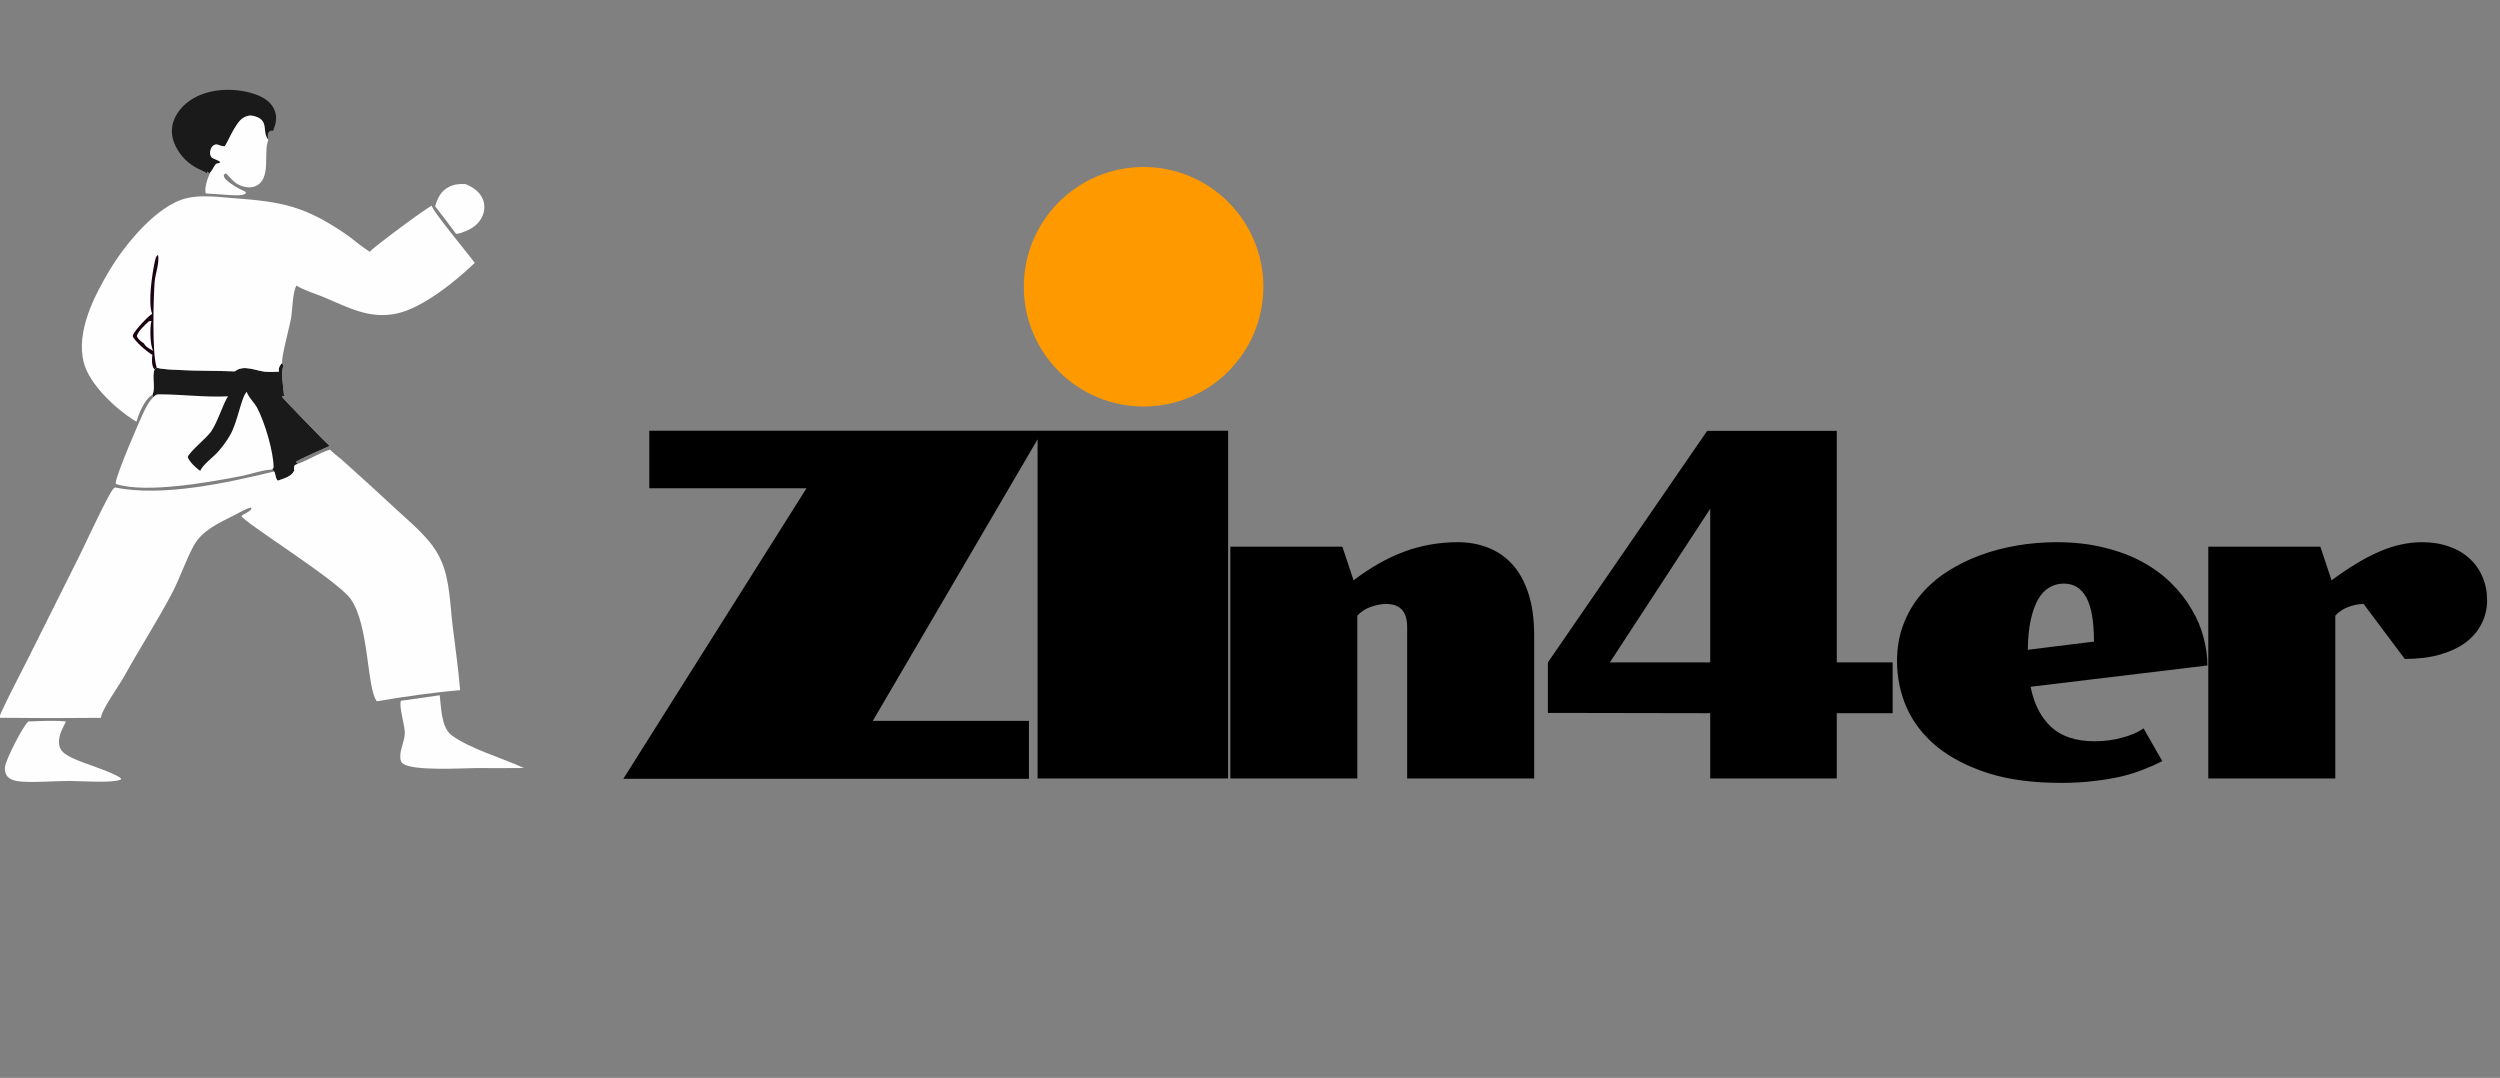 <svg xmlns="http://www.w3.org/2000/svg" width="167" height="72" viewBox="0 0 167 72" fill="none"><rect x="0" y="0" width="167" height="72" fill="#808080" stroke="none"/><path d="M82.185 36.516H89.669L90.419 38.766C91.524 37.922 92.643 37.286 93.779 36.859C94.925 36.432 96.128 36.219 97.388 36.219C98.107 36.219 98.774 36.339 99.388 36.578C100.013 36.818 100.555 37.188 101.013 37.688C101.472 38.188 101.831 38.833 102.091 39.625C102.352 40.406 102.482 41.344 102.482 42.438V52H93.998V41.906C93.998 41.365 93.878 40.969 93.638 40.719C93.399 40.469 93.05 40.344 92.591 40.344C92.289 40.344 91.956 40.406 91.591 40.531C91.227 40.656 90.919 40.854 90.669 41.125V52H82.185V36.516ZM103.399 44.25L114.039 28.781H122.696V44.25H126.43V47.641H122.696V52H114.243V47.641L105.336 47.625H103.399V44.25ZM114.243 44.25V33.984L107.539 44.25H114.243ZM126.722 44.172C126.722 43.276 126.863 42.458 127.144 41.719C127.425 40.979 127.81 40.318 128.3 39.734C128.8 39.141 129.389 38.625 130.066 38.188C130.743 37.75 131.477 37.385 132.269 37.094C133.06 36.802 133.889 36.583 134.753 36.438C135.618 36.292 136.493 36.219 137.378 36.219C138.545 36.219 139.602 36.339 140.55 36.578C141.508 36.807 142.357 37.125 143.097 37.531C143.847 37.938 144.493 38.411 145.034 38.953C145.587 39.495 146.04 40.073 146.394 40.688C146.758 41.292 147.024 41.917 147.191 42.562C147.368 43.208 147.456 43.839 147.456 44.453L135.644 45.875C135.873 47.031 136.331 47.927 137.019 48.562C137.706 49.198 138.67 49.516 139.909 49.516C140.587 49.516 141.217 49.432 141.8 49.266C142.394 49.099 142.857 48.896 143.191 48.656L144.441 50.844C144.055 51.042 143.633 51.229 143.175 51.406C142.727 51.583 142.227 51.74 141.675 51.875C141.133 52 140.529 52.099 139.863 52.172C139.206 52.255 138.482 52.297 137.691 52.297C135.795 52.297 134.159 52.078 132.784 51.641C131.409 51.193 130.269 50.599 129.363 49.859C128.467 49.109 127.8 48.245 127.363 47.266C126.935 46.286 126.722 45.255 126.722 44.172ZM139.878 42.859C139.878 41.505 139.706 40.521 139.363 39.906C139.029 39.292 138.529 38.984 137.863 38.984C137.519 38.984 137.201 39.068 136.909 39.234C136.618 39.401 136.368 39.661 136.159 40.016C135.951 40.37 135.784 40.828 135.659 41.391C135.534 41.943 135.467 42.615 135.456 43.406L139.878 42.859ZM147.514 36.516H154.998L155.748 38.766C156.342 38.328 156.899 37.953 157.42 37.641C157.951 37.318 158.462 37.052 158.951 36.844C159.451 36.625 159.93 36.469 160.389 36.375C160.858 36.271 161.321 36.219 161.779 36.219C162.446 36.219 163.045 36.312 163.576 36.5C164.118 36.688 164.576 36.953 164.951 37.297C165.337 37.641 165.628 38.052 165.826 38.531C166.035 39 166.139 39.521 166.139 40.094C166.139 40.667 166.014 41.193 165.764 41.672C165.524 42.151 165.17 42.568 164.701 42.922C164.233 43.266 163.654 43.536 162.967 43.734C162.29 43.922 161.514 44.016 160.639 44.016L157.889 40.344C157.587 40.344 157.259 40.406 156.904 40.531C156.55 40.656 156.248 40.854 155.998 41.125V52H147.514V36.516Z" fill="black"></path><path d="M53.873 32.617H43.373V28.773H69.646L58.302 48.156H68.732V52.023H41.638L53.873 32.617ZM75.663 24.906C74.507 24.906 73.507 24.781 72.663 24.531C71.835 24.281 71.155 23.938 70.624 23.5C70.093 23.047 69.702 22.531 69.452 21.953C69.202 21.359 69.077 20.719 69.077 20.031C69.077 19.359 69.202 18.727 69.452 18.133C69.702 17.539 70.093 17.023 70.624 16.586C71.155 16.133 71.835 15.781 72.663 15.531C73.507 15.281 74.507 15.156 75.663 15.156C76.835 15.156 77.835 15.281 78.663 15.531C79.491 15.781 80.171 16.133 80.702 16.586C81.249 17.023 81.647 17.539 81.897 18.133C82.147 18.727 82.272 19.359 82.272 20.031C82.272 20.719 82.147 21.359 81.897 21.953C81.647 22.531 81.249 23.047 80.702 23.5C80.171 23.938 79.491 24.281 78.663 24.531C77.835 24.781 76.835 24.906 75.663 24.906ZM69.311 28.773H82.038V52H69.311V28.773Z" fill="black"></path><circle cx="76.392" cy="19.155" r="8" fill="#FF9900"></circle><path d="M18.243 8.74C18.438 8.227 18.55 7.81 18.305 7.283C18.068 6.771 17.554 6.474 17.04 6.295C15.84 5.877 14.301 5.882 13.148 6.446C12.456 6.783 11.838 7.365 11.588 8.106C11.398 8.671 11.473 9.251 11.738 9.778C12.075 10.446 12.552 10.916 13.211 11.259C13.411 11.363 13.649 11.435 13.824 11.578L13.84 11.443C13.925 11.497 13.955 11.533 14.002 11.621L14.011 11.562C14.185 11.383 14.268 11.135 14.437 10.94C14.552 10.924 14.616 10.912 14.717 10.848C14.692 10.734 14.274 10.621 14.142 10.524C14.046 10.38 14.017 10.277 14.044 10.102C14.069 9.949 14.145 9.777 14.287 9.699C14.49 9.586 14.608 9.701 14.807 9.75C14.843 9.759 14.969 9.779 15.002 9.769C15.121 9.73 15.691 8.23 16.218 7.893C16.441 7.75 16.665 7.683 16.927 7.745C18.012 7.997 17.494 8.764 17.879 9.28C17.894 9.301 17.912 9.321 17.928 9.342C17.908 9.257 17.881 9.162 17.88 9.074C17.878 8.892 17.934 8.841 18.057 8.73L18.243 8.74Z" fill="#1B1A1B"></path><path d="M31.092 12.298C30.692 12.275 30.328 12.305 29.967 12.497C29.439 12.777 29.228 13.236 29.067 13.784C29.536 14.379 29.995 14.982 30.444 15.593L30.491 15.622C30.714 15.614 30.977 15.485 31.185 15.403C31.636 15.225 32.04 14.878 32.232 14.424C32.388 14.057 32.4 13.632 32.235 13.265C32.019 12.782 31.565 12.489 31.092 12.298Z" fill="#FEFEFE"></path><path d="M17.928 9.342C17.912 9.322 17.894 9.301 17.878 9.28C17.494 8.764 18.012 7.997 16.927 7.745C16.665 7.684 16.44 7.751 16.218 7.893C15.691 8.23 15.12 9.731 15.001 9.769C14.969 9.779 14.842 9.76 14.806 9.751C14.608 9.701 14.49 9.587 14.287 9.699C14.145 9.778 14.069 9.95 14.044 10.103C14.016 10.277 14.046 10.38 14.141 10.524C14.274 10.621 14.692 10.734 14.716 10.848C14.616 10.912 14.552 10.924 14.437 10.94C14.268 11.136 14.185 11.383 14.011 11.562L14.002 11.622C13.849 11.94 13.645 12.584 13.741 12.92C14.309 12.951 14.876 13.01 15.445 13.035C15.719 13.047 16.223 13.097 16.439 12.899L16.377 12.804C15.953 12.598 15.478 12.351 15.131 12.03C15.026 11.933 14.953 11.843 14.948 11.701C15.001 11.611 15.007 11.623 15.095 11.582C15.426 11.891 15.591 12.194 16.034 12.381C16.361 12.518 16.758 12.576 17.089 12.424C18.145 11.935 17.578 10.229 17.913 9.38C17.917 9.367 17.923 9.355 17.928 9.342Z" fill="#FEFEFE"></path><path d="M4.41 48.194C3.598 48.112 2.707 48.167 1.892 48.195C1.52 48.516 0.386 50.744 0.332 51.24C0.306 51.477 0.356 51.713 0.521 51.891C0.687 52.068 0.928 52.139 1.16 52.179C1.915 52.311 3.739 52.164 4.628 52.166C5.414 52.17 7.422 52.325 8.067 52.082L8.087 51.999C7.614 51.588 5.606 51.008 4.88 50.657C4.548 50.497 4.104 50.281 3.989 49.901C3.808 49.302 4.146 48.711 4.41 48.194Z" fill="#FEFEFE"></path><path d="M29.374 46.443L26.785 46.811C26.626 47.15 27.044 48.463 27.043 48.945C27.042 49.477 26.741 49.977 26.739 50.52C26.739 50.69 26.751 50.856 26.881 50.979C27.466 51.531 30.913 51.311 31.787 51.307C32.857 51.314 33.927 51.313 34.998 51.303C33.631 50.662 31.336 50.003 30.159 49.107C29.466 48.58 29.477 47.252 29.374 46.443Z" fill="#FEFEFE"></path><path d="M18.853 24.232C18.722 24.369 18.615 24.519 18.618 24.718C18.618 24.76 18.624 24.782 18.632 24.825C18.331 24.835 18.013 24.858 17.714 24.827C17.052 24.759 16.282 24.334 15.69 24.803C14.973 24.766 10.734 24.775 10.466 24.543L10.322 24.673C10.124 25.211 10.414 25.884 10.173 26.388L10.248 26.523C10.001 26.77 9.847 27.039 9.687 27.348C9.342 28.017 7.795 31.651 7.735 32.215C7.729 32.269 7.737 32.286 7.749 32.332C9.716 32.976 13.991 32.219 16.123 31.799C16.788 31.668 17.525 31.391 18.192 31.363L18.305 31.498C18.347 31.558 18.345 31.541 18.359 31.599C18.407 31.792 18.416 31.956 18.548 32.115C18.936 31.975 19.455 31.854 19.65 31.456C19.645 31.347 19.634 31.24 19.664 31.134C19.687 31.052 19.815 31.021 19.889 30.985L19.766 30.853C20.002 30.667 21.619 29.98 22.025 29.788C21.751 29.568 18.861 26.573 18.84 26.519L18.87 26.447L19.03 26.457L18.966 26.357C18.932 25.804 18.724 24.888 18.945 24.41C18.873 24.368 18.878 24.31 18.853 24.232Z" fill="#FEFEFE"></path><path d="M18.853 24.232C18.722 24.369 18.615 24.519 18.618 24.718C18.618 24.76 18.624 24.782 18.632 24.825C18.331 24.835 18.013 24.858 17.714 24.827C17.052 24.759 16.282 24.334 15.69 24.803C14.973 24.766 10.734 24.775 10.466 24.543L10.322 24.673C10.124 25.211 10.414 25.884 10.173 26.388L10.248 26.523C10.388 26.384 10.437 26.338 10.644 26.339C12.171 26.346 13.705 26.549 15.235 26.474C14.955 26.835 14.551 28.173 14.11 28.817C13.81 29.255 12.662 30.166 12.539 30.535C12.655 30.844 13.097 31.28 13.374 31.449C13.559 31.03 14.244 30.542 14.57 30.173C14.873 29.831 15.139 29.463 15.37 29.068C15.841 28.262 16.097 26.685 16.413 26.258C16.427 26.239 16.441 26.22 16.454 26.201C16.462 26.189 16.47 26.178 16.479 26.167C16.61 26.566 16.989 26.883 17.188 27.261C17.687 28.212 18.272 30.162 18.278 31.231L18.192 31.363L18.305 31.498C18.347 31.558 18.345 31.541 18.359 31.599C18.407 31.792 18.416 31.956 18.548 32.115C18.936 31.975 19.455 31.854 19.65 31.456C19.645 31.347 19.634 31.24 19.664 31.134C19.687 31.052 19.815 31.021 19.889 30.985L19.766 30.853C20.002 30.667 21.619 29.98 22.025 29.788C21.751 29.568 18.861 26.573 18.84 26.519L18.87 26.447L19.03 26.457L18.966 26.357C18.932 25.804 18.724 24.888 18.945 24.41C18.873 24.368 18.878 24.31 18.853 24.232Z" fill="#1B1A1B"></path><path d="M24.705 16.815C24.691 16.807 24.678 16.799 24.664 16.791C24.089 16.438 23.567 15.953 23.002 15.572C20.326 13.772 18.85 13.482 15.7 13.245C14.671 13.168 13.485 12.996 12.47 13.238C10.466 13.717 8.348 16.339 7.332 18.032C6.295 19.762 5.065 22.15 5.596 24.214C5.97 25.672 7.709 27.289 8.952 28.073C9.009 28.11 9.064 28.133 9.128 28.158C9.241 27.672 9.682 26.659 10.121 26.41C10.137 26.401 10.155 26.396 10.172 26.388C10.413 25.884 10.123 25.211 10.321 24.673L10.466 24.543C10.733 24.775 14.972 24.766 15.689 24.803C16.281 24.334 17.051 24.759 17.714 24.828C18.012 24.858 18.331 24.836 18.631 24.825C18.624 24.782 18.617 24.76 18.617 24.718C18.614 24.519 18.721 24.369 18.853 24.233C18.77 23.906 19.359 21.762 19.441 21.275C19.533 20.725 19.544 19.535 19.788 19.112C19.794 19.101 19.801 19.09 19.808 19.079C20.313 19.398 21.018 19.601 21.578 19.831C23.243 20.515 24.661 21.357 26.549 20.933C28.262 20.549 30.478 18.754 31.713 17.561C31.3 16.985 28.91 14.125 28.841 13.741C28.477 13.89 24.868 16.569 24.705 16.815Z" fill="#FEFEFE"></path><path d="M10.466 24.543C10.146 23.665 10.251 19.796 10.332 18.814C10.374 18.306 10.679 17.478 10.549 17.028C10.428 17.1 10.397 17.244 10.365 17.378C10.181 18.147 9.862 20.244 10.165 20.962C9.882 21.119 9.002 22.077 8.889 22.363C8.879 22.389 8.873 22.432 8.868 22.458C8.979 22.781 9.828 23.504 10.141 23.681C10.154 23.688 10.167 23.693 10.179 23.699C10.145 23.955 10.121 24.383 10.27 24.607C10.284 24.63 10.305 24.651 10.322 24.672L10.466 24.543Z" fill="#1C0311"></path><path d="M10.118 21.436L9.943 21.464C9.7 21.686 9.217 22.129 9.139 22.45C9.238 22.686 9.418 22.81 9.623 22.945C9.714 23.171 10.037 23.327 10.242 23.439C10.235 23.428 10.228 23.417 10.222 23.406C10.019 23.045 10.003 21.843 10.118 21.436Z" fill="#FEFEFE"></path><path d="M30.736 46.103C30.619 44.68 30.416 43.261 30.241 41.844C30.071 40.474 30.051 38.848 29.524 37.575C29.471 37.447 29.413 37.321 29.35 37.198C29.287 37.075 29.22 36.954 29.148 36.836C29.076 36.717 28.999 36.602 28.918 36.49C28.837 36.378 28.752 36.269 28.662 36.163C28 35.367 27.177 34.677 26.417 33.976C25.273 32.915 24.121 31.864 22.96 30.823C22.679 30.572 22.357 30.345 22.091 30.084L22.043 30.036C21.316 30.256 20.621 30.724 19.889 30.986C19.815 31.021 19.688 31.053 19.664 31.134C19.634 31.24 19.645 31.348 19.65 31.456C19.455 31.854 18.937 31.975 18.548 32.116C18.416 31.956 18.408 31.793 18.36 31.599C18.345 31.541 18.347 31.558 18.305 31.498C15.164 32.25 10.861 33.215 7.681 32.56C7.651 32.583 7.601 32.618 7.574 32.648C7.224 33.028 5.673 36.391 5.29 37.162L1.909 43.926C1.294 45.152 0.642 46.372 0.066 47.616C0.009 47.741 -0.007 47.812 -0 47.948C2.248 47.975 4.496 47.976 6.743 47.951C6.761 47.451 7.972 45.766 8.275 45.218C9.312 43.34 10.487 41.529 11.487 39.632C12.028 38.604 12.384 37.484 12.934 36.464C13.5 35.416 14.647 34.926 15.659 34.412C16.005 34.236 16.372 34.007 16.746 33.899L16.802 33.998C16.677 34.181 16.31 34.319 16.123 34.463C16.271 34.891 22.531 38.749 23.424 40.011C24.672 41.774 24.493 45.989 25.173 46.846C27.004 46.536 28.885 46.261 30.736 46.103Z" fill="#FEFEFE"></path></svg>